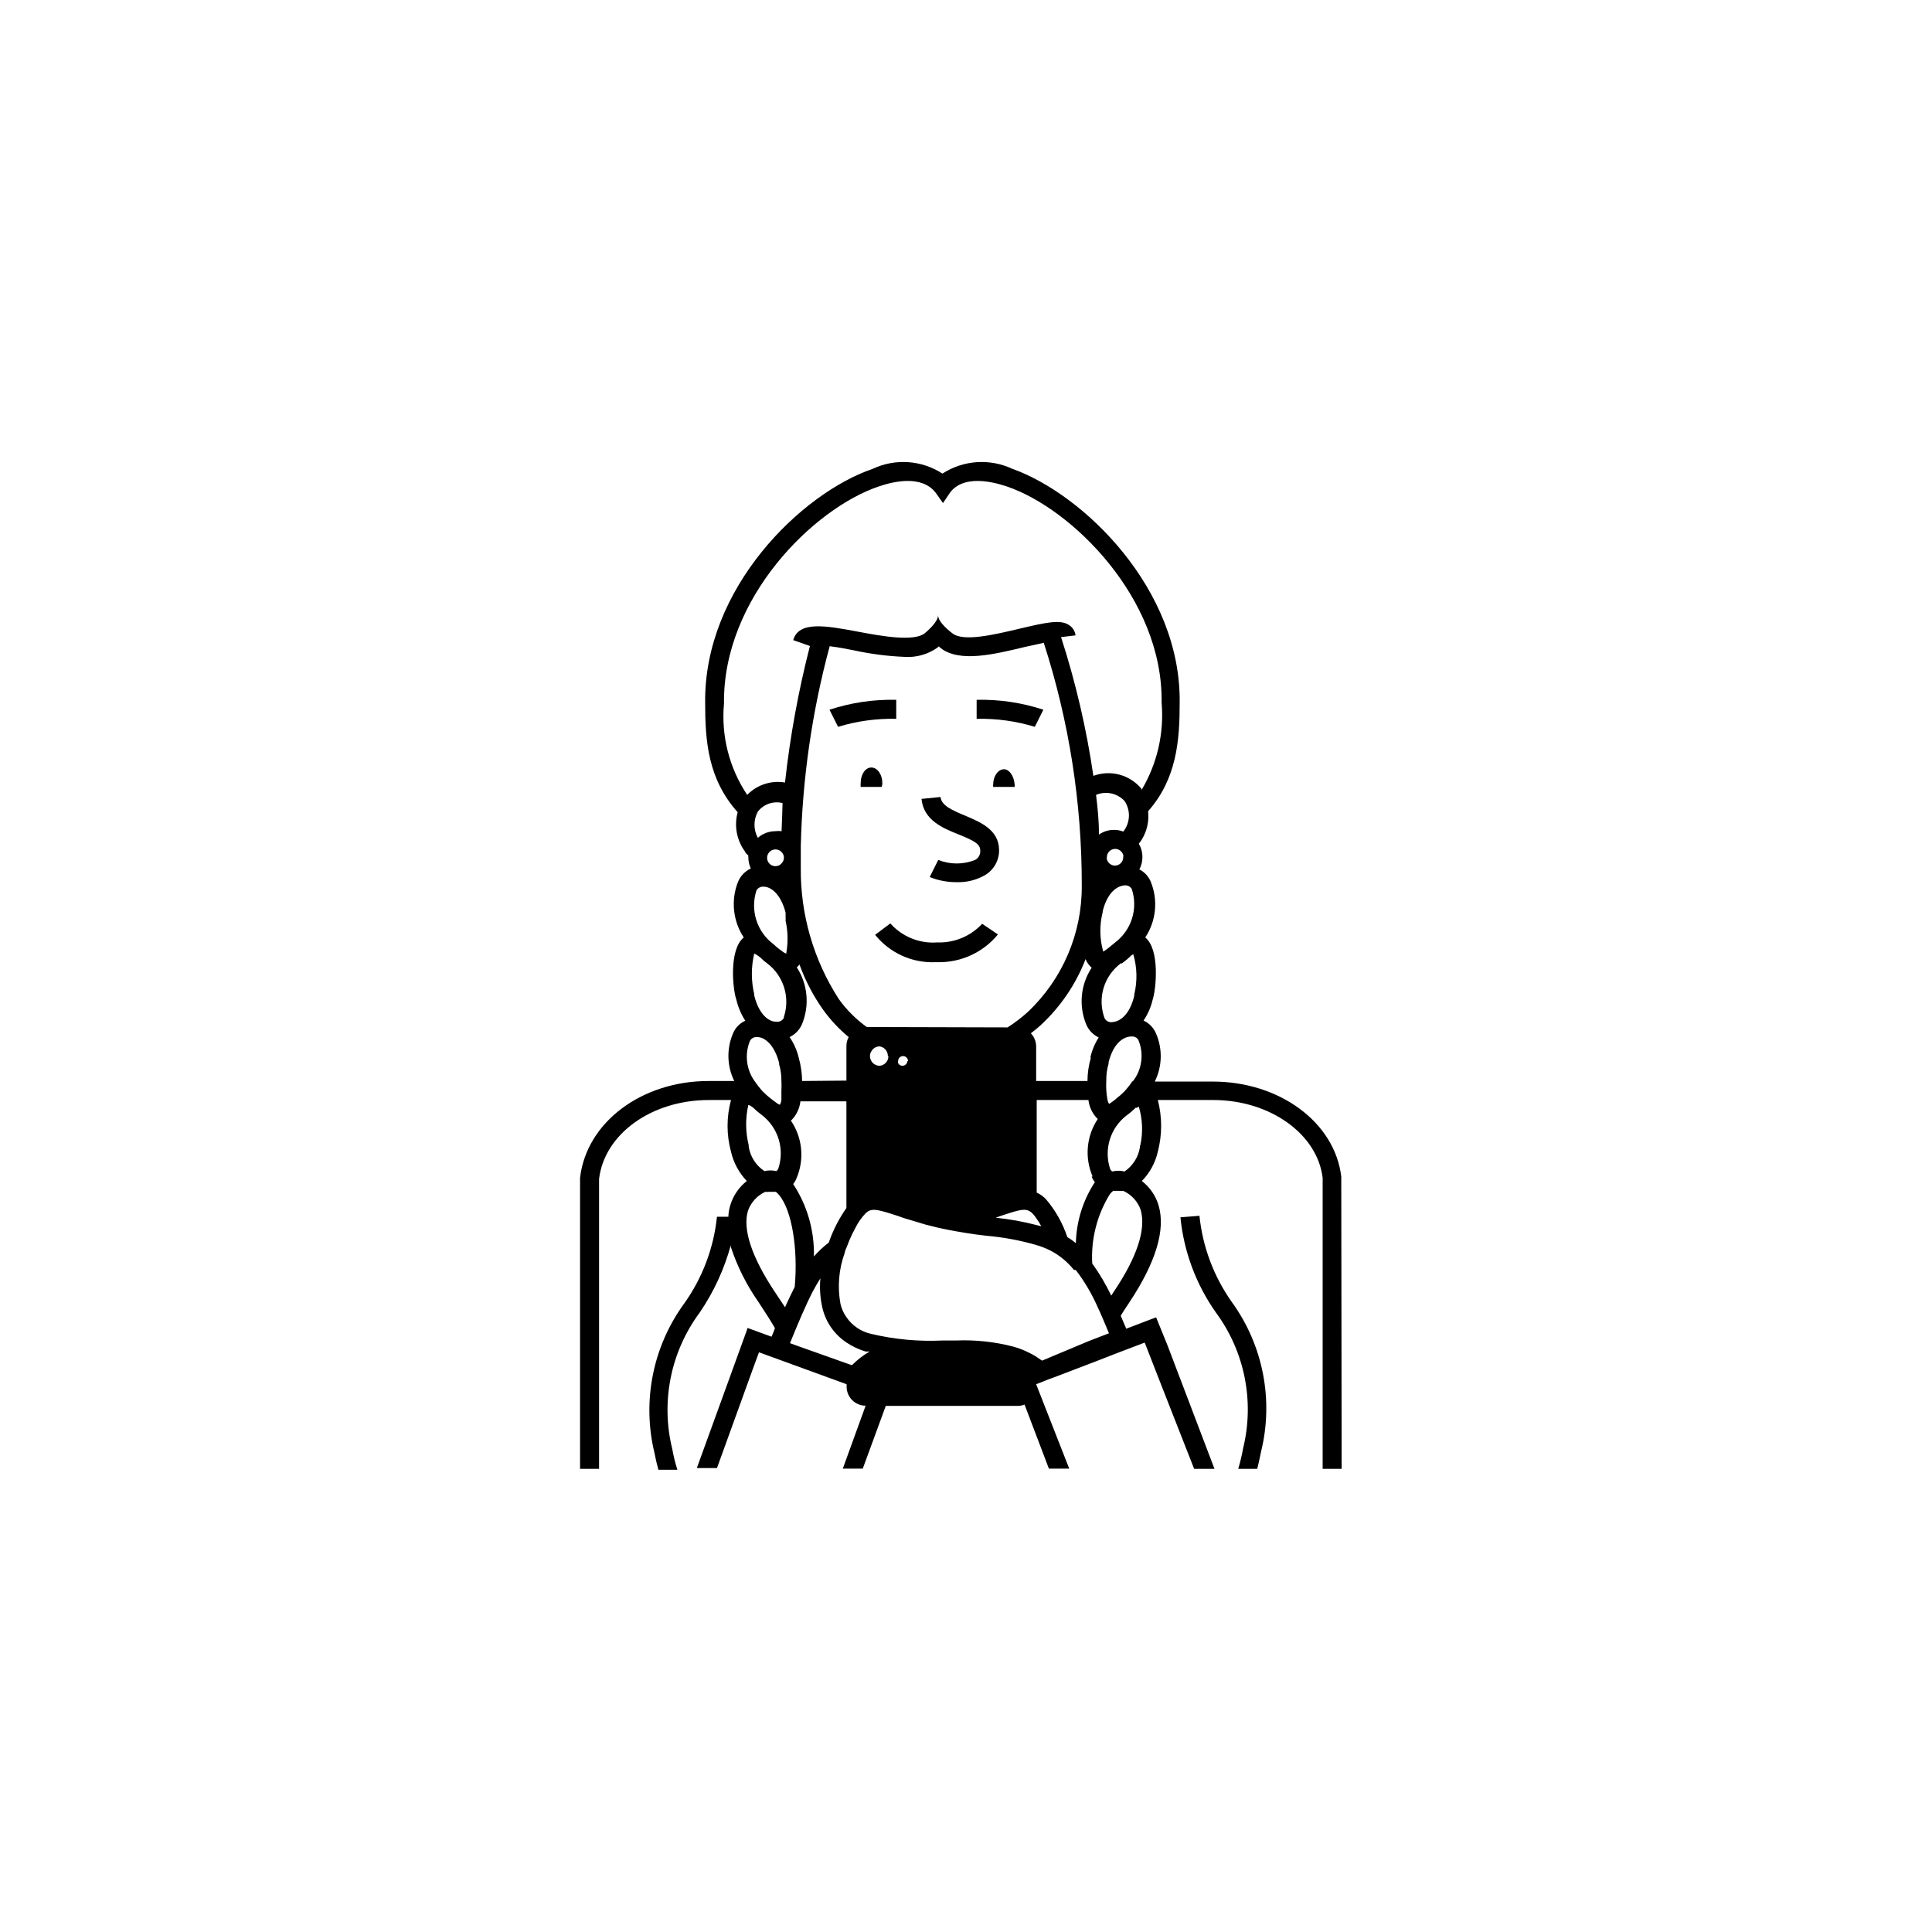 <?xml version="1.0" encoding="UTF-8"?>
<!-- Uploaded to: SVG Repo, www.svgrepo.com, Generator: SVG Repo Mixer Tools -->
<svg fill="#000000" width="800px" height="800px" version="1.1" viewBox="144 144 512 512" xmlns="http://www.w3.org/2000/svg">
 <g>
  <path d="m470.53 489.17c-4.828-6.777-7.812-14.695-8.664-22.973l-5.039 0.402c0.898 9.066 4.125 17.742 9.371 25.191 7.633 10.32 10.293 23.5 7.254 35.973-0.336 1.852-0.773 3.684-1.309 5.492h5.039c0.352-1.461 0.707-2.973 1.008-4.535 3.367-13.668 0.566-28.125-7.66-39.551zm28.918-33.352c-1.715-14.41-16.375-25.191-34.059-25.191h-15.363c1.977-3.973 2.106-8.617 0.352-12.695-0.633-1.535-1.816-2.777-3.324-3.477 1.141-1.684 1.957-3.562 2.418-5.543 0.906-2.719 1.965-13.301-1.965-16.473 2.891-4.379 3.438-9.902 1.461-14.762-0.582-1.418-1.656-2.582-3.023-3.273 0.531-1.012 0.809-2.137 0.809-3.277 0.004-1.238-0.328-2.457-0.961-3.523 0.277-0.336 0.531-0.691 0.758-1.059 1.402-2.258 2.004-4.918 1.711-7.559 7.609-8.613 8.363-18.844 8.363-28.617 0.453-30.23-25.492-55.418-44.336-62.121l0.004 0.004c-5.984-2.809-12.992-2.336-18.543 1.258-5.527-3.594-12.523-4.07-18.488-1.258-18.895 6.449-44.789 31.641-44.387 62.07 0 10.078 0.754 20.152 8.613 28.918h0.004c-0.992 3.633-0.246 7.516 2.016 10.527 0 0.352 0.555 0.656 0.805 0.957-0.023 0.133-0.023 0.27 0 0.402 0.004 1.043 0.227 2.074 0.656 3.023-1.523 0.719-2.727 1.977-3.379 3.527-1.934 4.871-1.367 10.383 1.512 14.762-3.981 3.223-2.922 13.754-1.965 16.473 0.469 1.988 1.27 3.879 2.371 5.594-1.5 0.668-2.676 1.898-3.277 3.426-1.707 4.035-1.578 8.613 0.355 12.547h-6.805c-17.734 0-32.344 10.934-34.059 25.645v77.133h5.039v-76.832c1.41-11.891 13.906-20.906 29.07-20.906h5.894v-0.004c-1.219 4.488-1.219 9.219 0 13.703 0.672 2.918 2.117 5.598 4.184 7.762-2.094 1.645-3.625 3.898-4.383 6.449-0.301 0.98-0.469 1.996-0.504 3.019h-3.023c-0.852 8.281-3.836 16.195-8.668 22.977-8.312 11.383-11.203 25.844-7.906 39.547 0.301 1.578 0.656 3.09 1.059 4.535h5.039-0.004c-0.578-1.797-1.031-3.633-1.359-5.492-3.102-12.559-0.422-25.848 7.305-36.223 3.707-5.449 6.481-11.477 8.211-17.836-0.02 0.168-0.02 0.336 0 0.504 1.715 5.184 4.176 10.09 7.309 14.562 1.98 2.988 3.441 5.309 4.383 6.953-0.234 0.707-0.539 1.461-0.906 2.266l-6.348-2.316-0.301 0.906-13.148 36.223h5.34l9.574-26.449 1.562-4.231 23.219 8.461v0.656c0 1.336 0.531 2.617 1.477 3.562 0.945 0.945 2.227 1.477 3.562 1.477l-6.047 16.676h5.289l6.098-16.625h34.914v-0.004c0.637 0.012 1.273-0.109 1.863-0.352l6.449 16.977h5.391l-8.766-22.367 0.805-0.301 2.519-1.008 1.664-0.605 10.934-4.18 5.039-1.965 4.734-1.812 3.074-1.16 3.93 10.078 9.168 23.375h5.391l-12.496-32.848-2.973-7.309-7.91 3.023-1.461-3.426c0.605-1.059 1.41-2.215 2.266-3.527 7.055-10.629 9.672-19.297 7.758-25.746l0.004 0.004c-0.77-2.562-2.32-4.816-4.434-6.449 2.102-2.144 3.566-4.832 4.231-7.762 1.172-4.492 1.172-9.207 0-13.703h14.66c15.113 0 27.609 9.02 29.02 20.605v77.133h5.039zm-55.418-25.191c-0.59 0.891-1.246 1.73-1.965 2.519l-1.16 1.109c-0.527 0.391-1.031 0.809-1.512 1.258l-0.957 0.707s-0.453 0.25-0.504 0.352c-0.234-0.363-0.391-0.777-0.453-1.207-0.164-0.832-0.266-1.676-0.301-2.519-0.051-0.84-0.051-1.68 0-2.519-0.023-1.5 0.18-2.996 0.605-4.434v-0.352c1.258-5.039 3.828-6.699 5.793-6.852h0.25c0.762-0.094 1.5 0.285 1.867 0.957 1.496 3.602 0.957 7.731-1.41 10.832zm-10.73 25.191c0.203 0.531 0.492 1.023 0.855 1.461-3.164 4.812-4.91 10.414-5.039 16.172-0.711-0.594-1.469-1.133-2.266-1.613-1.23-3.691-3.164-7.113-5.691-10.074-0.695-0.719-1.516-1.297-2.422-1.715v-24.535h13.707c0.223 1.914 1.094 3.691 2.469 5.039-3.008 4.512-3.519 10.242-1.363 15.215zm-59.602-39.648c-2.856-2.051-5.356-4.551-7.406-7.406-6.707-10.383-10.211-22.508-10.074-34.863v-5.746c0.426-17.875 2.996-35.637 7.656-52.898 2.117 0.25 4.535 0.707 6.5 1.109 4.391 0.957 8.859 1.531 13.352 1.711 3.078 0.211 6.137-0.645 8.664-2.418l0.402-0.352 0.504 0.453c5.039 3.879 14.105 1.664 22.27-0.301l5.039-1.109c6.711 20.766 10.109 42.461 10.074 64.285 0.109 12.688-5.078 24.848-14.309 33.555-1.664 1.5-3.453 2.867-5.34 4.082zm10.781 9.016c-0.051 0.695-0.613 1.238-1.309 1.262-0.488 0-0.934-0.273-1.16-0.707-0.051-0.18-0.051-0.371 0-0.555 0-0.723 0.586-1.309 1.312-1.309 0.723 0 1.309 0.586 1.309 1.309zm-5.039-1.309c0.008 1.328-0.996 2.441-2.316 2.57-1.418 0-2.57-1.152-2.57-2.57-0.012-0.445 0.109-0.887 0.355-1.258 0.441-0.812 1.293-1.312 2.215-1.312 1.262 0.199 2.184 1.297 2.168 2.57zm-25.746 17.027h0.004c1.348-1.359 2.199-3.133 2.418-5.035h12.191v28.266-0.004c-1.973 2.828-3.551 5.914-4.684 9.172-1.43 1.09-2.75 2.32-3.93 3.676 0.164-6.809-1.75-13.504-5.492-19.195 0.359-0.438 0.652-0.93 0.855-1.461 2.188-5.055 1.617-10.883-1.512-15.418zm2.871-10.43 0.004 0.004c-0.031-2.098-0.336-4.18-0.906-6.199-0.461-1.949-1.281-3.793-2.418-5.441 1.461-0.691 2.625-1.891 3.273-3.375 2.066-4.953 1.559-10.609-1.359-15.113 0.273-0.215 0.508-0.469 0.703-0.758 1.547 4.281 3.664 8.332 6.301 12.043 1.93 2.68 4.199 5.102 6.75 7.203-0.406 0.723-0.613 1.539-0.605 2.367v9.168zm52.598 35.77c5.691-1.914 6.902-2.168 8.465-0.656l0.004 0.004c0.414 0.434 0.785 0.906 1.105 1.41 0.449 0.629 0.855 1.285 1.211 1.965l-1.211-0.301c-3.57-0.93-7.207-1.586-10.879-1.965zm23.93-41.969 0.004 0.004c-0.594 2.012-0.898 4.098-0.906 6.199h-13.602v-9.172c-0.008-1.297-0.512-2.543-1.41-3.477 0.855-0.629 1.68-1.301 2.469-2.016 5.316-4.871 9.438-10.906 12.039-17.633 0.348 0.875 0.898 1.656 1.613 2.269-2.953 4.488-3.481 10.152-1.41 15.113 0.648 1.484 1.809 2.684 3.273 3.375-1.039 1.641-1.789 3.445-2.215 5.34zm1.367-69.621c2.606-1.102 5.625-0.457 7.555 1.613 1.547 2.316 1.547 5.336 0 7.656l-0.352 0.453c-0.77-0.305-1.59-0.457-2.418-0.453-1.441-0.008-2.852 0.434-4.031 1.258 0.051-3.676-0.352-7.203-0.754-10.527zm7.203 16.523c0 0.59-0.234 1.152-0.648 1.57-0.418 0.414-0.98 0.648-1.57 0.648-1.012-0.02-1.883-0.727-2.113-1.715-0.055-0.164-0.055-0.34 0-0.504 0-1.223 0.992-2.215 2.215-2.215 1.059 0.023 1.957 0.777 2.168 1.812 0 0.102-0.02 0.207-0.051 0.301zm-5.441 14.66v-0.352c1.258-5.039 3.828-6.699 5.793-6.852 0.773-0.086 1.523 0.289 1.914 0.957 1.715 5.172-0.047 10.859-4.383 14.156 0 0-1.211 1.008-1.715 1.41h0.004l-0.957 0.707s-0.453 0.25-0.504 0.352c-0.977-3.418-1.027-7.031-0.152-10.477zm5.039 13.504c0.895-0.637 1.734-1.344 2.519-2.117l0.555-0.352h-0.004c1.02 3.477 1.105 7.16 0.254 10.68v0.352c-1.211 5.039-3.777 6.801-5.742 6.953-0.852 0.168-1.711-0.242-2.117-1.008-1.973-5.301-0.184-11.266 4.383-14.609zm-99.25-44.688c-4.758-7.121-6.93-15.656-6.148-24.184-0.352-28.012 23.832-51.742 40.961-57.535 4.082-1.41 11.438-3.074 15.113 1.613l1.965 2.769 1.863-2.769c3.527-4.684 10.934-3.023 15.113-1.613 17.027 5.793 41.363 29.523 40.961 57.281v0.004c0.695 8.094-1.176 16.199-5.34 23.172 0.027-0.113 0.027-0.234 0-0.352-3.086-3.738-8.203-5.113-12.746-3.426-1.82-12.477-4.688-24.781-8.566-36.777l3.828-0.453h0.004c-0.121-1.082-0.711-2.059-1.613-2.672-2.266-1.613-6.047-0.805-13.047 0.855-7.004 1.664-15.113 3.578-17.984 1.258-0.504-0.402-3.777-2.871-3.777-4.785 0 1.863-3.023 4.332-3.477 4.734-2.871 2.367-11.539 0.805-17.887-0.402-8.363-1.562-15.566-2.871-17.027 2.266l4.434 1.562-0.004 0.004c-3.059 11.887-5.266 23.973-6.602 36.176-3.676-0.625-7.426 0.598-10.023 3.273zm10.379 42.066h-0.004c-0.293-0.078-0.566-0.215-0.805-0.402l-0.957-0.707v0.004c-0.562-0.422-1.102-0.879-1.613-1.363-4.441-3.289-6.269-9.059-4.531-14.309 0.391-0.668 1.141-1.043 1.914-0.957 1.965 0 4.535 2.016 5.793 6.852v0.855 0.301 0.004c0.027 0.336 0.027 0.672 0 1.008 0.621 2.781 0.691 5.656 0.199 8.465zm-0.656 17.027v0.004c-0.418 0.754-1.27 1.156-2.117 1.008-2.016 0-4.535-2.066-5.742-6.953v-0.355c-0.836-3.527-0.836-7.199 0-10.73 0.273 0.09 0.531 0.227 0.754 0.402l0.453 0.301 0.504 0.402v0.004c0.523 0.543 1.098 1.031 1.715 1.461 4.363 3.301 6.144 9.012 4.434 14.207zm0-42.422v0.004c0.004 0.547-0.215 1.078-0.605 1.461-0.395 0.48-0.988 0.762-1.613 0.754-0.742 0.004-1.438-0.363-1.852-0.977-0.414-0.617-0.492-1.398-0.207-2.086 0.285-0.684 0.891-1.184 1.617-1.328 0.73-0.145 1.48 0.086 2.004 0.613 0.367 0.344 0.602 0.809 0.656 1.309zm-0.605-7.055v0.004c-0.535-0.074-1.078-0.074-1.613 0-1.723-0.008-3.394 0.621-4.684 1.766-1.184-2.168-1.184-4.789 0-6.953 1.539-1.988 4.109-2.875 6.551-2.269-0.051 2.219-0.152 4.738-0.254 7.207zm-8.363 55.523c0.395-0.668 1.145-1.043 1.914-0.957 1.965 0 4.535 2.016 5.793 6.852v0.355c0.422 1.438 0.625 2.934 0.605 4.434 0.051 0.836 0.051 1.68 0 2.516v2.519c-0.047 0.445-0.184 0.871-0.402 1.262-0.273-0.09-0.531-0.227-0.758-0.402l-1.16-0.855c-0.504-0.352-1.059-0.855-1.664-1.359l-1.109-1.059 0.004-0.004c-0.703-0.797-1.359-1.637-1.965-2.519-2.269-3.125-2.746-7.211-1.258-10.781zm-0.453 17.027v0.004c0.277 0.047 0.539 0.168 0.754 0.352l0.453 0.301c0.746 0.727 1.535 1.398 2.371 2.016 4.367 3.344 6.113 9.105 4.332 14.309-0.109 0.23-0.285 0.422-0.504 0.555-1.027-0.25-2.098-0.25-3.125 0-2.254-1.473-3.773-3.836-4.18-6.5v-0.352c-0.871-3.504-0.902-7.16-0.102-10.68zm7.004 49.523c-6.098-9.168-8.566-16.574-7.106-21.461v0.004c0.781-2.234 2.438-4.051 4.586-5.039 0.316 0.047 0.641 0.047 0.957 0h1.863c0.312 0.258 0.598 0.547 0.855 0.855 3.426 4.082 5.039 14.41 4.133 24.336-0.855 1.664-1.664 3.426-2.57 5.391zm20.453 19.449-1.309-0.453-12.898-4.582-2.215-0.805c2.316-5.691 4.18-10.078 6.098-13.805 0.656-1.211 1.309-2.367 1.965-3.375l-0.004-0.004c-0.242 2.648-0.055 5.32 0.555 7.91 0.895 3.742 3.184 7.004 6.398 9.121 1.547 1.043 3.246 1.84 5.039 2.367h1.059c-1.719 0.992-3.297 2.211-4.688 3.625zm59.348-25.191v0.004c2.371 3.106 4.352 6.488 5.894 10.074l0.453 0.957c0.754 1.715 1.562 3.629 2.418 5.691l-5.34 2.066-12.391 5.191-1.715-1.16c-0.57-0.348-1.16-0.668-1.762-0.957-1.336-0.676-2.738-1.215-4.184-1.613-4.93-1.273-10.023-1.816-15.113-1.609h-3.578c-6.383 0.309-12.777-0.285-18.992-1.766-2.676-0.602-5.019-2.207-6.551-4.484-0.707-1.02-1.219-2.164-1.512-3.375-0.844-4.496-0.48-9.141 1.059-13.449 0 0 0.301-1.258 0.453-1.359 0.301-0.754 0.555-1.461 0.855-2.168 0.48-1.137 1.016-2.246 1.613-3.324 0.676-1.344 1.539-2.582 2.57-3.68 1.562-1.562 2.82-1.309 8.664 0.605l1.41 0.504 5.844 1.762c1.863 0.504 3.981 1.008 6.348 1.461 2.367 0.453 6.098 1.109 9.773 1.512h0.004c4.449 0.379 8.855 1.188 13.148 2.418 1.375 0.391 2.707 0.914 3.981 1.562 2.356 1.242 4.43 2.957 6.098 5.039m10.48 5.996-0.555 0.855h-0.004c-1.418-2.984-3.102-5.836-5.035-8.516-0.355-6.465 1.281-12.883 4.684-18.387 0.258-0.312 0.547-0.598 0.855-0.859h1.715c0.316 0.051 0.641 0.051 0.957 0 2.172 0.973 3.848 2.797 4.633 5.039 1.461 5.141-0.957 12.547-7.152 21.715zm7.055-38.844v0.352h-0.004c-0.406 2.621-1.887 4.957-4.082 6.449-1.078-0.254-2.195-0.254-3.273 0-0.207-0.148-0.379-0.336-0.504-0.555-1.781-5.203-0.039-10.965 4.332-14.309 0.848-0.602 1.641-1.277 2.367-2.016h0.301l0.555-0.301c1 3.32 1.137 6.84 0.406 10.227z"/>
  <path d="m410.07 347.86c-1.562 0-2.871 1.812-2.871 4.082v-0.004c-0.027 0.203-0.027 0.406 0 0.605h5.691c0.027-0.199 0.027-0.402 0-0.605-0.148-2.316-1.461-4.078-2.82-4.078z"/>
  <path d="m377.83 351.53c0-2.266-1.309-4.133-2.922-4.133-1.613 0-2.82 1.863-2.82 4.133h-0.004c-0.023 0.336-0.023 0.672 0 1.008h5.594c0.078-0.332 0.129-0.668 0.152-1.008z"/>
  <path d="m400 360.25c-4.031-1.664-6.5-2.82-6.75-5.039l-5.039 0.504c0.555 5.691 5.691 7.758 9.824 9.422 4.133 1.664 5.742 2.519 5.742 4.281v0.004c0.078 1.02-0.457 1.988-1.359 2.469-3.137 1.254-6.637 1.254-9.773 0l-2.266 4.535h-0.004c2.305 0.93 4.769 1.391 7.254 1.359 2.594 0.07 5.156-0.574 7.406-1.863 2.379-1.41 3.805-3.992 3.731-6.754-0.102-5.34-5.039-7.305-8.766-8.918z"/>
  <path d="m381.51 329.46c-6-0.145-11.98 0.742-17.684 2.621l2.266 4.535h0.004c4.992-1.523 10.195-2.238 15.414-2.117z"/>
  <path d="m402.82 334.5c5.219-0.121 10.422 0.594 15.418 2.117l2.266-4.535c-5.703-1.875-11.684-2.762-17.684-2.621z"/>
  <path d="m392.39 393.75c-4.707 0.355-9.309-1.508-12.445-5.035l-4.031 3.023 0.004-0.004c3.856 4.805 9.762 7.496 15.918 7.258h0.707c6.152 0.105 12.016-2.602 15.918-7.356l-4.18-2.82v-0.004c-3.055 3.301-7.398 5.106-11.891 4.938z"/>
 </g>
</svg>